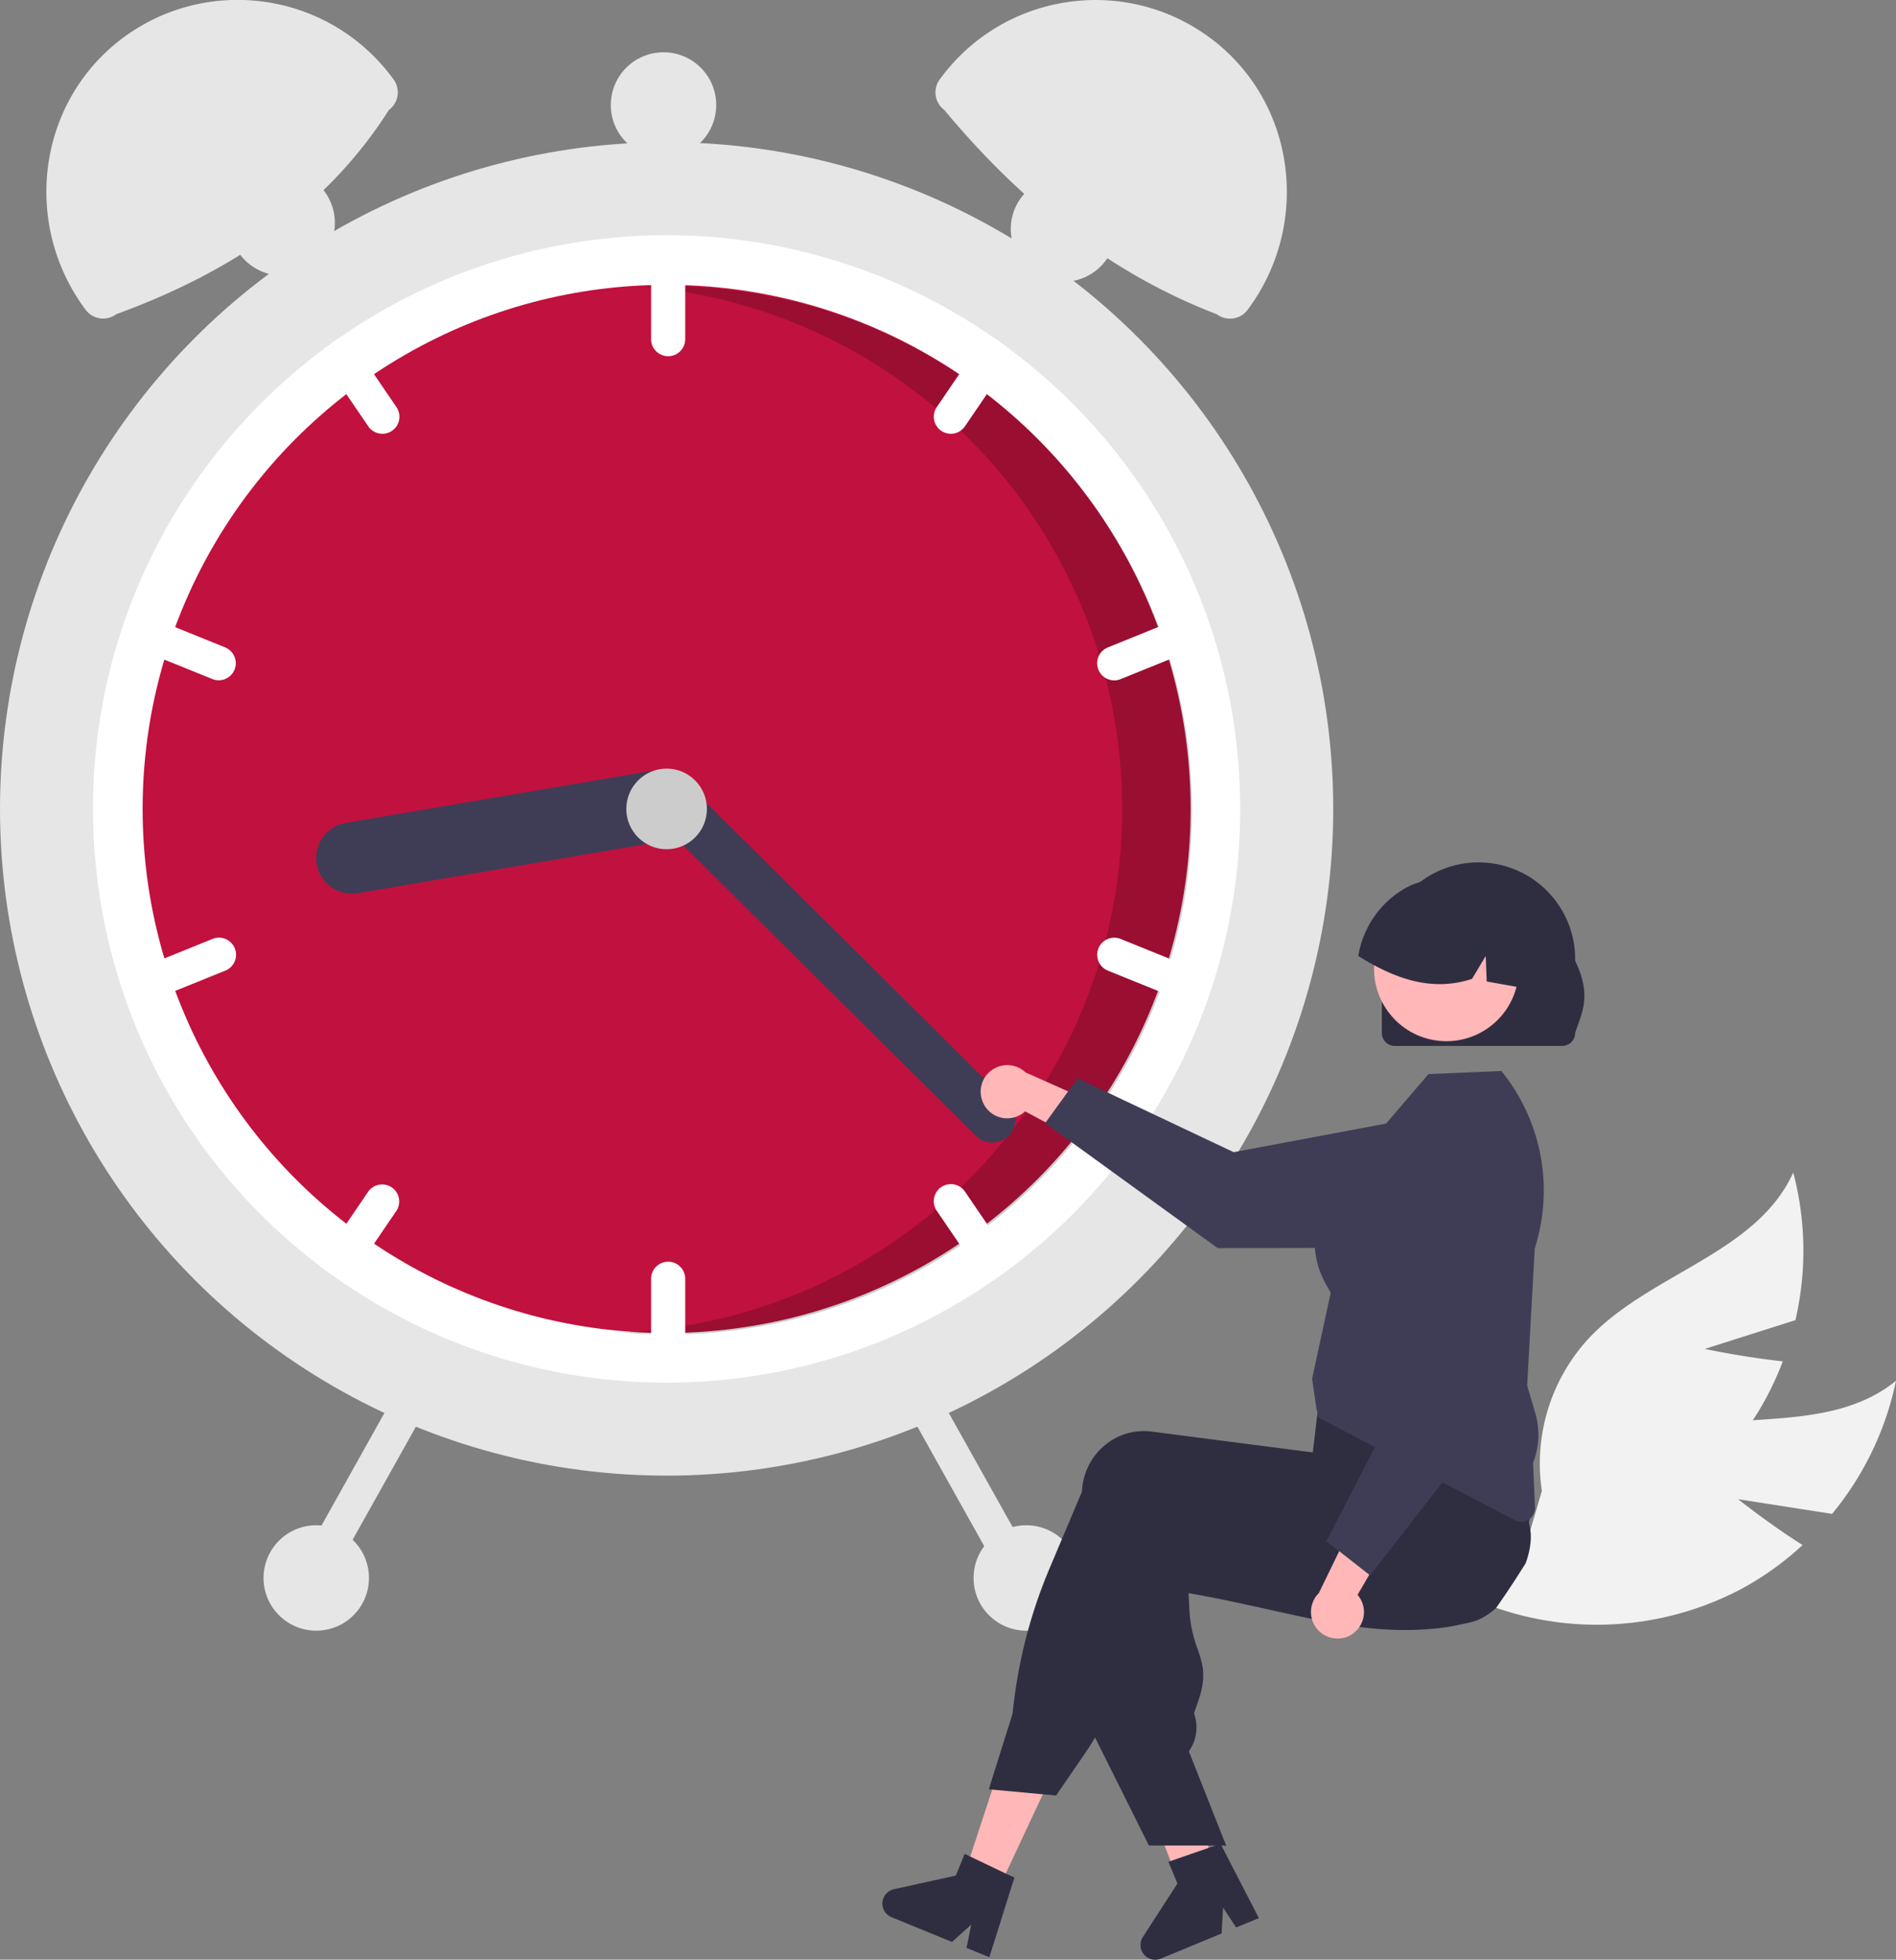 <svg xmlns="http://www.w3.org/2000/svg" xmlns:v="https://vecta.io/nano" viewBox="0 0 611.51 631.95"><rect x="0" y="0" width="611.51" height="631.95" fill="#808080" stroke="none"/><style>.E{isolation:isolate}</style><g fill="#f2f2f2"><path d="M560.59 483.46l30.31 4.73a99 99 0 0 0 20.61-42.93c-22.17 18.14-55.87 8.5-82.75 18.4A59.54 59.54 0 0 0 493.14 501l-14.81 15.93a99.73 99.73 0 0 0 83.41-4.59 96.43 96.43 0 0 0 19.64-14.1c-10.61-6.67-20.79-14.78-20.79-14.78z"></path><path d="M549.83 435l29.24-9.28a99 99 0 0 0-.7-47.62c-11.75 26.12-46.22 32.53-65.86 53.38a59.56 59.56 0 0 0-15.22 49.31l-6.15 20.87a99.78 99.78 0 0 0 72.61-41.31A97 97 0 0 0 575 439c-12.44-1.3-25.17-4-25.17-4z"></path></g><circle cx="215" cy="260.86" r="215" fill="#e6e6e6"></circle><path d="M400 260.87a184.78 184.78 0 0 1-74.67 148.51l-4.72 3.39c-63.488 44.142-147.732 44.142-211.22 0-1.59-1.1-3.17-2.23-4.72-3.39-82-60.95-99.11-176.84-38.16-258.86a184.54 184.54 0 0 1 38.16-38.16c1.55-1.16 3.13-2.29 4.72-3.39 63.488-44.142 147.732-44.142 211.22 0 1.59 1.1 3.17 2.23 4.72 3.39A184.75 184.75 0 0 1 400 260.87z" fill="#fff"></path><circle cx="215" cy="260.86" r="169" fill="#c1113e"></circle><path class="E" d="M215.44 92.34l-7.64.18c88.612 7.822 155.991 82.997 154.103 171.933S289.505 425.637 200.64 429.69c4.88.42 9.81.65 14.8.65 93.336 0 169-75.664 169-169s-75.664-169-169-169z" opacity=".2"></path><path d="M215.5 79.87a5.5 5.5 0 0 0-5.5 5.5v24a5.5 5.5 0 1 0 11 0v-24a5.51 5.51 0 0 0-5.5-5.5zm109.83 32.49l-4.72-3.39a5.48 5.48 0 0 0-4.9 2.39l-13.51 19.83a5.5 5.5 0 1 0 9.09 6.19l13.51-19.83a5.49 5.49 0 0 0 .53-5.19zm61.38 90.42a5.5 5.5 0 0 0-7.16-3h0l-22.24 9c-2.822 1.143-4.183 4.358-3.04 7.18s4.358 4.183 7.18 3.04h0l22.24-9a5.51 5.51 0 0 0 3.02-7.22zM127.8 131.19l-13.51-19.83a5.49 5.49 0 0 0-4.9-2.39l-4.72 3.39a5.44 5.44 0 0 0 .53 5.19l13.51 19.83a5.5 5.5 0 1 0 9.09-6.19zm-55.11 77.6l-22.24-9a5.51 5.51 0 0 0-7.526 5.865A5.51 5.51 0 0 0 46.31 210l22.24 9a5.5 5.5 0 0 0 4.14-10.19zM215.5 406.87a5.5 5.5 0 0 0-5.5 5.5v24a5.5 5.5 0 1 0 11 0v-24a5.51 5.51 0 0 0-5.5-5.5zm109.3-2.68l-13.51-19.83a5.5 5.5 0 1 0-9.09 6.19l13.51 19.83a5.52 5.52 0 0 0 4.9 2.39l4.72-3.39a5.48 5.48 0 0 0-.53-5.19zm58.89-92.4l-22.24-9a5.51 5.51 0 0 0-7.526 5.865A5.51 5.51 0 0 0 357.31 313h0l22.24 9a5.5 5.5 0 0 0 4.14-10.19zm-257.34 71.12a5.5 5.5 0 0 0-7.64 1.45l-13.51 19.83a5.43 5.43 0 0 0-.53 5.19l4.72 3.39a5.53 5.53 0 0 0 4.9-2.39l13.51-19.83a5.5 5.5 0 0 0-1.45-7.64zm-50.64-77.13a5.5 5.5 0 0 0-7.16-3h0l-22.24 9c-1.826.74-3.118 2.397-3.39 4.348s.517 3.899 2.07 5.11a5.51 5.51 0 0 0 5.46.762l22.24-9a5.51 5.51 0 0 0 3.02-7.22z" fill="#fff"></path><g fill="#3f3d56"><path d="M222.63 258.14c1.062 6.256-3.145 12.191-9.4 13.26l-97.6 16.6a11.5 11.5 0 0 1-12.893-15.362 11.5 11.5 0 0 1 9.033-7.308l97.6-16.6c6.26-1.062 12.195 3.151 13.26 9.41z"></path><path d="M325.35 366.27a7.51 7.51 0 0 1-10.6 0l-105.07-104.2c-2.941-2.919-2.959-7.669-.04-10.61s7.669-2.959 10.61-.04l105.06 104.24a7.5 7.5 0 0 1 .04 10.61z"></path></g><circle cx="215" cy="260.86" r="13" fill="#ccc"></circle><g fill="#e6e6e6"><path d="M125.45 35.44c-19.95 31.38-50.4 52.2-87.95 65.88a7.06 7.06 0 0 1-9.88-1.42h0c-20.39-27.24-15.79-66.16 11.13-87 27.141-20.937 66.114-15.914 87.06 11.22l.5.66.56.75a7.05 7.05 0 0 1-1.42 9.91zm178.24-10.63c20.582-27.411 59.487-32.949 86.9-12.37l.66.49c26.91 20.81 31.52 59.73 11.12 87h0a7.06 7.06 0 0 1-9.88 1.42h0C357.63 88 329.05 64.88 304.54 35.44a7.06 7.06 0 0 1-1.42-9.88zm-8.75 422.32a5.51 5.51 0 0 0-2.11 7.49l31.74 56.72a5.5 5.5 0 0 0 9.6-5.37l-31.74-56.72a5.52 5.52 0 0 0-7.49-2.12zm-167.37 2.12L95.83 506a5.5 5.5 0 1 0 9.6 5.37l31.74-56.72a5.5 5.5 0 1 0-9.6-5.37z"></path><circle cx="331" cy="508.86" r="17"></circle><circle cx="343" cy="73.86" r="17"></circle><circle cx="214" cy="33.86" r="17"></circle><circle cx="91" cy="71.86" r="17"></circle><circle cx="102" cy="508.86" r="17"></circle></g><path d="M317.66 356.71a8.52 8.52 0 0 0 11.76 2.59 8.21 8.21 0 0 0 1.19-.92l26.68 14.3-1.43-15.68-25.11-11.18a8.57 8.57 0 0 0-13.09 10.87z" fill="#ffb7b7"></path><path d="M337.1 362.17l10.45-14.43 50.36 23.81 62.67-11.76A21.49 21.49 0 0 1 486 380.85h0c.011 11.853-9.577 21.477-21.43 21.51l-71.82.14z" fill="#3f3d56"></path><path d="M321 611.4l-10.58-5.06 14.53-44.21 15.61 7.47L321 611.4zm70.91-7.13l-2.32 1.43q-2.32 1.42-4.67 2.8l-2.36 1.37h0-.06l-1.2.3-1.72-4.54-.79-2.09-1.12-3-2.05-5.41-10.8-28.51 16.79-4.14.63 2.57h0l.31 1.27 5.86 23.79 1.2 4.86v.15l.72 2.91.62 2.51.7 2.82z" fill="#ffb7b7"></path><g fill="#2f2e41"><path d="M492.05 504.15l-3.24 5.09q-3.06 4.71-6.27 9.28h0a21.77 21.77 0 0 1-4.12 3 2 2 0 0 1-.19.12 15.35 15.35 0 0 1-3.47 1.39l-1.31.32-4.67 1c-2.75.49-5.47.83-8.17 1l-.65.06c-11.12.81-21.94-.5-33.24-2.65-5.58-1.06-11.27-2.33-17.17-3.64l-5.81-1.29-.46-.1-8.56-1.82q-5.49-1.12-11.38-2.17l.28 5.54a41.5 41.5 0 0 0 2.63 12.45c1.68 4.91 3 8.79.2 16.88l-1.35 3.92a13.36 13.36 0 0 1-1.38 11.83l-.27.41 11.27 28.52.73 1.85h-24.9l-17.37-34.84-.83-1.66v-.09l1.8-66.94c0-.59.07-1.19.14-1.78a20.33 20.33 0 0 1 7.75-13.7 19.65 19.65 0 0 1 14.6-4l5.94.77 12.14 1.57 8.56 1.11h.17l25.22 3.26 1.81-7.38.34-.12 10.62-3.9 36.73-13.46h.09l2.42-.89.28.47c.09.14.17.28.25.42a72.35 72.35 0 0 1 5.79 13.53 210.15 210.15 0 0 1 6.09 23.28l.19.93v.09c0 .13 0 .22.05.24.87 3.53.28 7.83-1.28 12.1z"></path><path d="M493.6 479.48a14.93 14.93 0 0 0-.42-1.49 106.32 106.32 0 0 0-4.3-10.9c-1.83-4-4-8.36-6.65-13q-1.9-3.41-4.09-7.08l-2.27-3.75-.1-.17-.23-.37-36.34 4.86-13.53 1.81-.81 6.75-.2 1.67h0l-.54 4.56h0l-.72 6h-.06l-20.09-2.6-20.69-2.68-11.12-1.44a19.61 19.61 0 0 0-14.6 4 20.38 20.38 0 0 0-7.74 13.71 18.05 18.05 0 0 0-.14 1.65l-10.49 24.85a160.52 160.52 0 0 0-11.86 46.65L318.92 577l1.1.11 16.3 1.51 4.3.4 9.48-13.83c1.08-1.58 2.11-3.2 3.06-4.87a74.16 74.16 0 0 0 4.19-8.42l20.5-48.78 4.71.77q10.77 1.76 20.69 2.85c21.5 2.4 40.11 2.59 56.68.56q7-.85 13.5-2.24 2.39-.51 4.71-1.08c.37-.09.73-.17 1.08-.27a19.81 19.81 0 0 0 13.87-12.95 20.2 20.2 0 0 0 .51-11.28zm-169.22 124.7l-11.45-5.48-1.79-.87-2.87 7-20 4.41a4.75 4.75 0 0 0-.78 9l19.56 8 6.2-5.59-1.52 7.5 7.37 3 8.07-25.69zm70.32-10.84l.74 1.85h-.74v-1.85zm-3.98 2.24l-12 4.16-1.88.65 2.91 7-11.12 17.21a4.75 4.75 0 0 0 5.81 7l19.56-8.1.48-8.34 4.2 6.4 7.35-3-12.35-23.93z"></path></g><path d="M490.61 490.73a4.39 4.39 0 0 1-2-.5l-63.31-33.07-.73-3-1.38-9.47v-.09l6-27.74c-.11-.24-.34-.63-.6-1.07-2.68-4.56-10.86-18.41 4.74-37.48l27.4-31.94 23.51-1 .27.34A61.23 61.23 0 0 1 495 402.59l-2.45 44.22 2.63 8.93a24.68 24.68 0 0 1-.72 15.94l.6 14.46a4.42 4.42 0 0 1-4.24 4.59z" fill="#3f3d56"></path><path d="M435.73 527.2a8.52 8.52 0 0 0 3-11.67 8.78 8.78 0 0 0-.88-1.22l15.22-26.16-15.71.89-12 24.7a8.57 8.57 0 0 0 10.4 13.46z" fill="#ffb7b7"></path><path d="M441.87 508l-14.06-11 25.54-49.5-9.57-63c-1.78-11.722 6.278-22.668 18-24.45a22.43 22.43 0 0 1 3.93-.23h0c11.853.402 21.142 10.326 20.76 22.18l-2.37 71.78z" fill="#3f3d56"></path><path d="M445.68 333.1v-23.26a31.18 31.18 0 0 1 46.926-27.467 31.18 31.18 0 0 1 15.424 27.467h0 0c5.5 11.45 2.06 16.89 0 23.26a4.19 4.19 0 0 1-4.18 4.19h-54a4.18 4.18 0 0 1-4.17-4.19z" fill="#2f2e41"></path><circle cx="530.63" cy="312.44" r="23.34" transform="matrix(.16 -.987 .987 .16 73.23 786.17)" fill="#ffb7b7"></circle><path d="M491.06 318.56l-.64-.11-10.91-1.94-.33-8.23-4.4 7.37c-10 3.33-19.41 1.45-28.24-2.7a78.24 78.24 0 0 1-8.46-4.67 30.92 30.92 0 0 1 15.19-21.88l1-.53h0c.57-.26 1.15-.52 1.73-.75a25.69 25.69 0 0 1 27 5.23c7.11 6.79 10.32 18.02 8.06 28.21z" fill="#2f2e41"></path></svg>